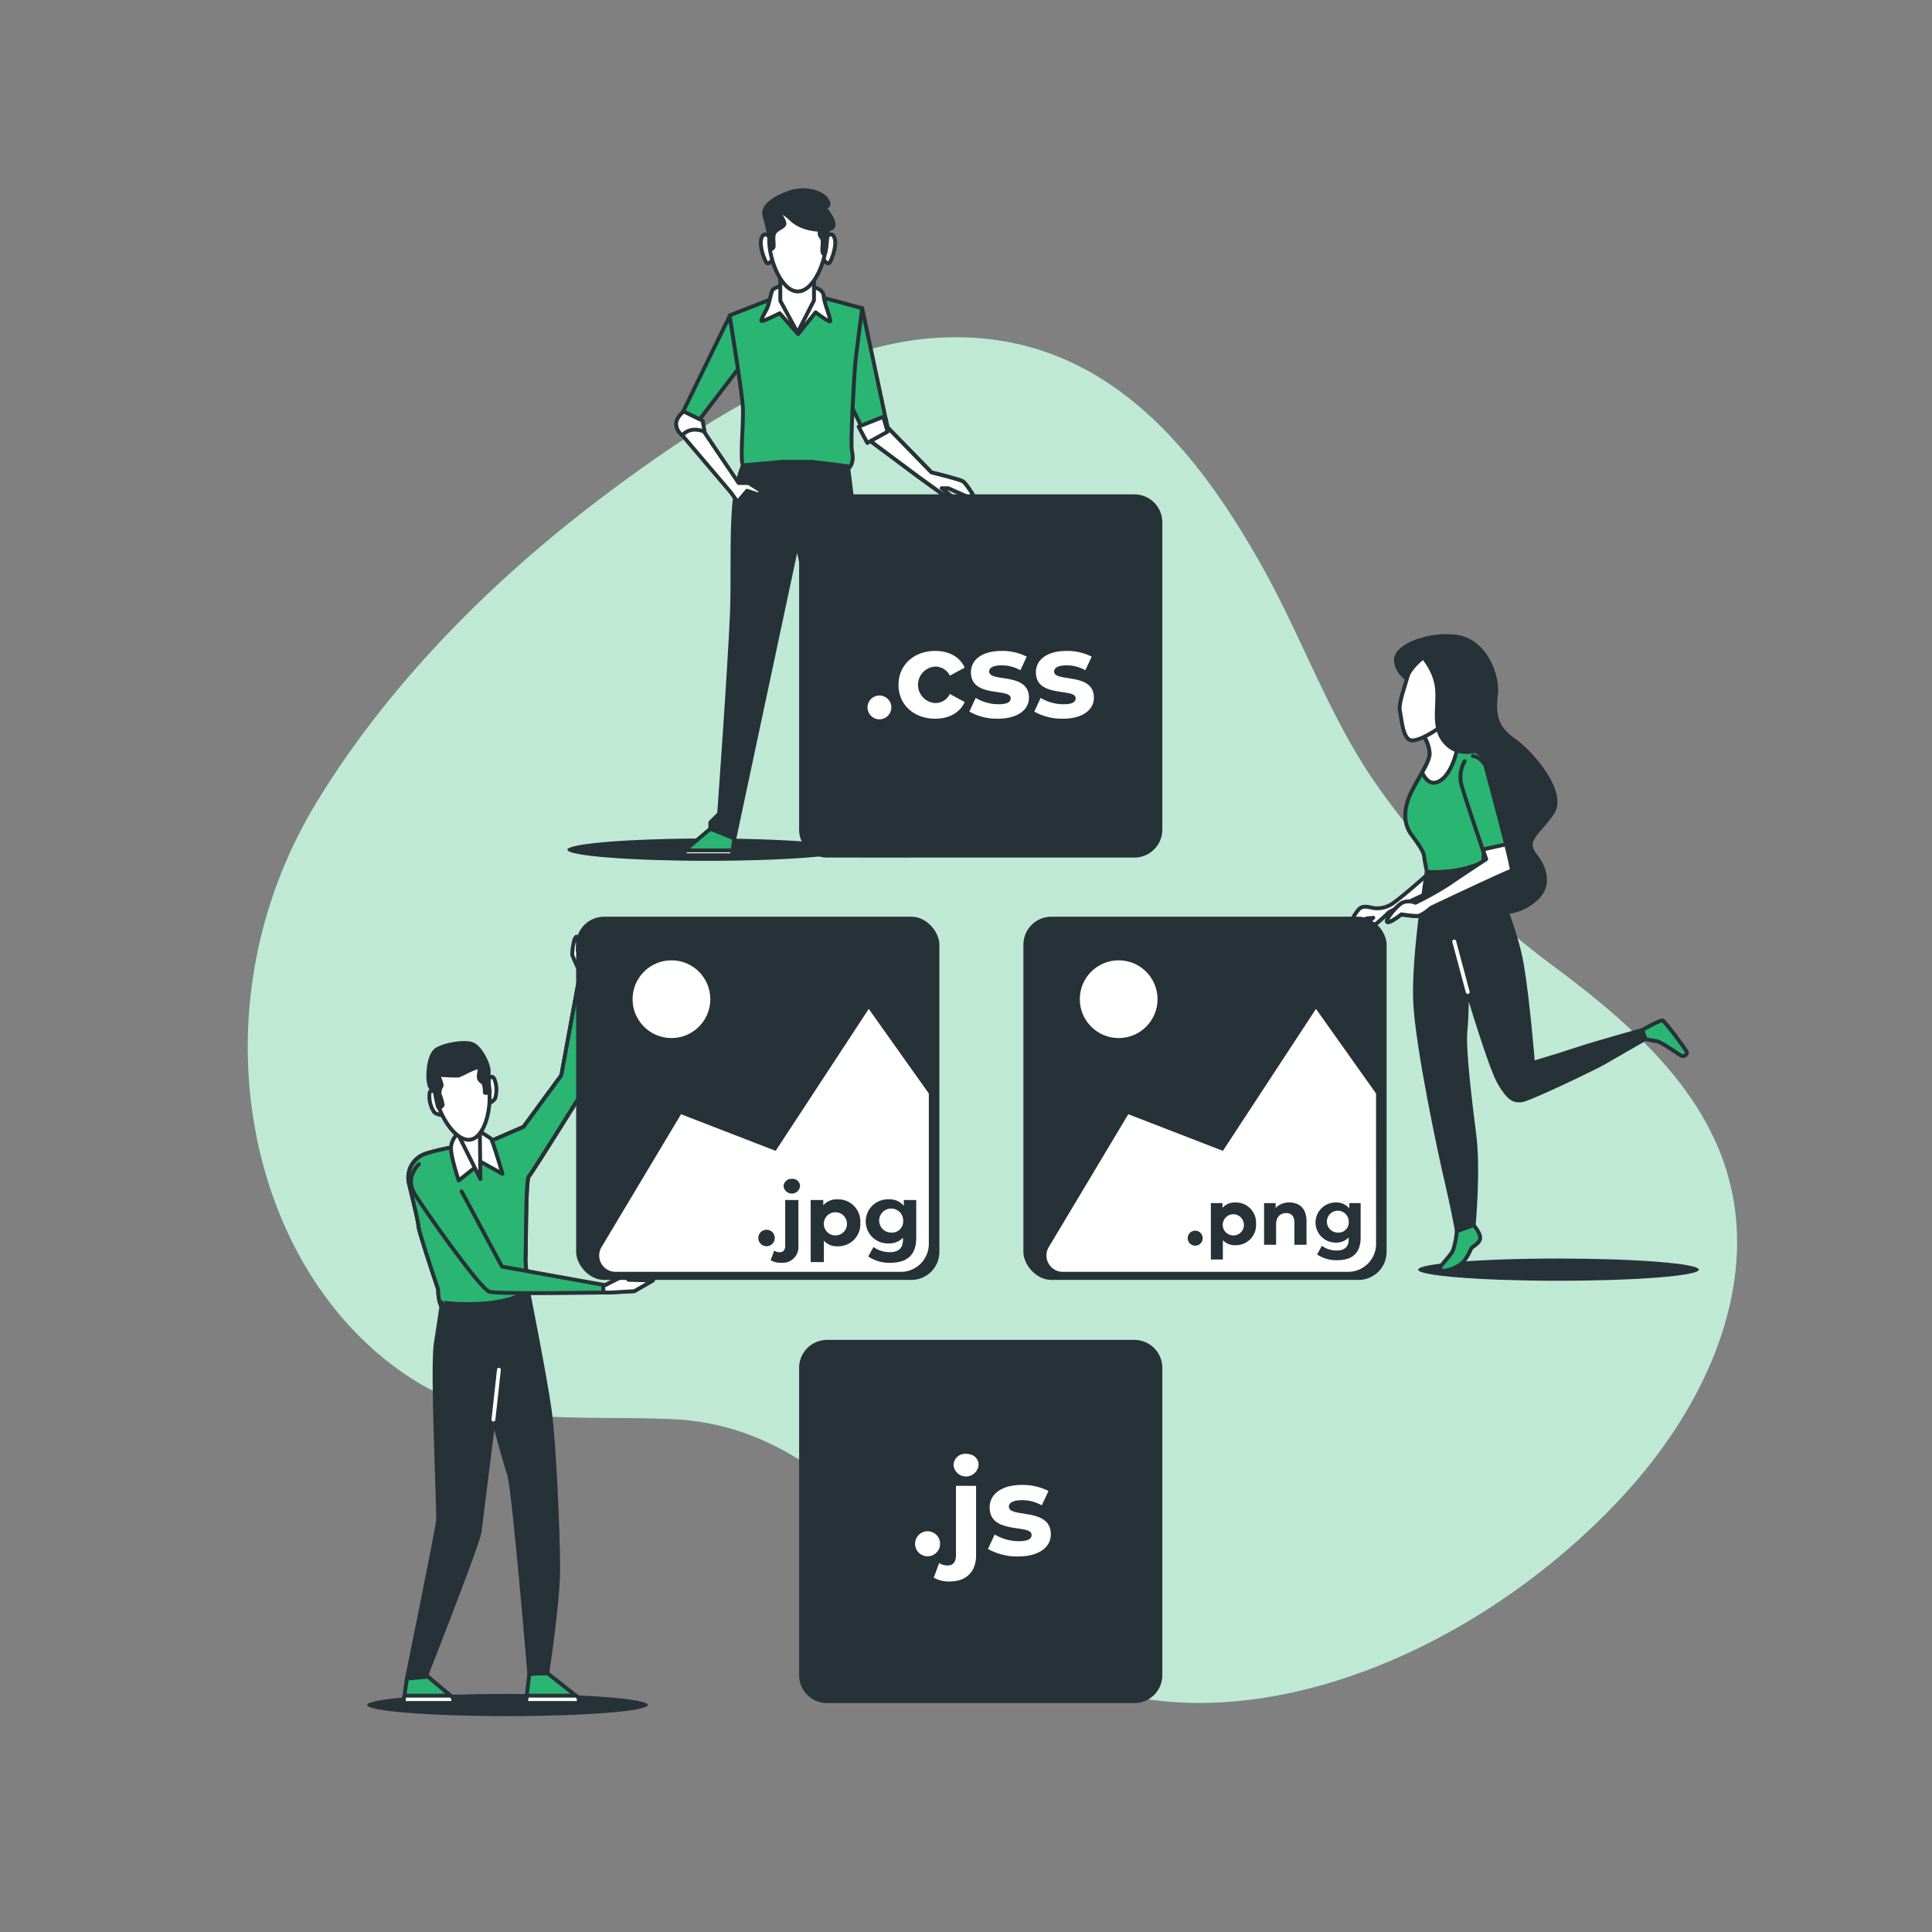 <svg xmlns="http://www.w3.org/2000/svg" viewBox="0 0 500 500"><rect x="0" y="0" width="500" height="500" fill="#808080" stroke="none"/><g id="freepik--background-simple--inject-35"><path d="M209,96.13c-19.78,8.47-39.08,21.78-55.3,34.19-28.22,21.59-54,48-71.92,77.57-21.69,35.86-22.12,77.5-8.23,109.1,7.07,16.1,18.13,30.24,33.09,39.86,19.54,12.59,42.91,9.34,67.43,10.43,44.74,2,63.19,46.78,97.69,64.53,45.34,23.33,108.6-1.87,148.07-44.46,20.54-22.17,32.92-49.75,29-75.57-4.15-27.38-26.09-46.3-46.74-61.7a204.81,204.81,0,0,1-46-47.21C343.89,185.34,337,165,326.56,146.48c-17-30.25-41.62-62-84.73-59C231,88.22,219.93,91.43,209,96.13Z" style="fill:#2AB573"></path><path d="M209,96.13c-19.78,8.47-39.08,21.78-55.3,34.19-28.22,21.59-54,48-71.92,77.57-21.69,35.86-22.12,77.5-8.23,109.1,7.07,16.1,18.13,30.24,33.09,39.86,19.54,12.59,42.91,9.34,67.43,10.43,44.74,2,63.19,46.78,97.69,64.53,45.34,23.33,108.6-1.87,148.07-44.46,20.54-22.17,32.92-49.75,29-75.57-4.15-27.38-26.09-46.3-46.74-61.7a204.81,204.81,0,0,1-46-47.21C343.89,185.34,337,165,326.56,146.48c-17-30.25-41.62-62-84.73-59C231,88.22,219.93,91.43,209,96.13Z" style="fill:#fff;opacity:0.7"></path></g><g id="freepik--character-3--inject-35"><path d="M439.67,328.59c0,1.58-16.27,2.87-36.34,2.87S367,330.17,367,328.59s16.27-2.88,36.33-2.88S439.67,327,439.67,328.59Z" style="fill:#263238"></path><path d="M365.18,176.37s-3.9-2-3.9-5.63,8.53-6.94,15.75-5.93,10.7,9.83,10.12,14.89-.14,8.53,4.63,11.85,13.44,13.59,10,18.79-7.66,6.94-4.48,11,3.76,8.67-.43,11.85A12.82,12.82,0,0,1,383,234.77c-4.77-2.31-9.68-10.7-8.38-16.91s-2.89-24.43-4.05-30.93S368.07,176.66,365.18,176.37Z" style="fill:#263238;stroke:#263238;stroke-linecap:round;stroke-linejoin:round"></path><path d="M370,225.81s-6.65,5.93-9.1,7.66a7.22,7.22,0,0,1-4.92,1.59c-.87,0-3-1-4.19.15s-2.89,4.48-2.46,4.77,4.05-2.32,4.48-2.32,1.59-.14,1.59-.14-3.18,2.31-2.46,2.74,2.61-.86,3.33-1.3a36.34,36.34,0,0,0,3.18-2.89s8.09-4.33,10-4.77,3.62-3.61,3.47-4.62A1.88,1.88,0,0,0,370,225.81Z" style="fill:#fff;stroke:#263238;stroke-linecap:round;stroke-linejoin:round"></path><path d="M368.07,190A9.07,9.07,0,0,1,370,195c0,2.75-4.19,7.81-5.64,12.14s-.28,7.23.87,8.82,3.18,4.19,3.33,5.64.72,4,.72,4,4.91,1.45,14.6-2.45c0,0,1-22.26.72-25.15s-4.19-4.77-6.07-5.06-4.05-1.45-4.77-2.89a13.55,13.55,0,0,1-1-2.75Z" style="fill:#2AB573;stroke:#263238;stroke-linecap:round;stroke-linejoin:round"></path><path d="M377.37,192.73a6.27,6.27,0,0,1-3.66-2.62,13.55,13.55,0,0,1-1-2.75l-4.63,2.6A9.07,9.07,0,0,1,370,195c0,1.25-.87,3-1.95,4.91.84,1.82,2.41,3.77,4.94,1.93S376.76,195.76,377.37,192.73Z" style="fill:#fff;stroke:#263238;stroke-linecap:round;stroke-linejoin:round"></path><path d="M367.84,170.53s-3,2.44-3.56,4.55-2.4,7-2,8.79.7,7.2,2.81,7.72,8.77-3.68,9.82-5.61,1.93-6.85-.35-11.59S368.72,168.78,367.84,170.53Z" style="fill:#fff;stroke:#263238;stroke-linecap:round;stroke-linejoin:round"></path><path d="M367.14,168.78s4.21,4,4.74,9.3-1.58,11,3,14.92,12.11-.53,12.11-.53a15.56,15.56,0,0,1-5.79-9.48c-.88-6-2.28-11.41-5.09-13.16S368.19,168.07,367.14,168.78Z" style="fill:#263238;stroke:#263238;stroke-linecap:round;stroke-linejoin:round"></path><path d="M425,266.57s4.77-2.74,5.34-2.45,6.07,7.51,6.22,8.23-.87,1.16-1.45.87-5.2-3.61-6.36-3.76-3-.57-3-.57Z" style="fill:#2AB573;stroke:#263238;stroke-linecap:round;stroke-linejoin:round"></path><path d="M377,318.61a19.57,19.57,0,0,1-1,5.06c-.72,1.45-3.32,3.9-3.32,4.48s.43.72,1.15.72a9.19,9.19,0,0,0,4.92-2.31,16.08,16.08,0,0,0,2-3.47c.44-.58,2.17-1.3,2.32-2.6s-1.74-3.47-1.74-3.47Z" style="fill:#2AB573;stroke:#263238;stroke-linecap:round;stroke-linejoin:round"></path><path d="M369.23,225.66s-3.47,21.69-3,33.4,6.65,40.47,8.1,46.54,2.74,13,2.74,13l4.34-1.59s1.3-14.31.15-23.27-2.75-22.41-2.32-26.74.44-11,.44-11,5.92,20.09,8.38,24.29,3.76,4.62,5.64,4.48,19.08-8.39,21.54-9.83,10.55-6.07,10.55-6.07l-.72-2.32s-12,3.33-16.77,4.92-11.57,3.61-11.57,3.61-1.3-16.33-2.89-25.58-7.8-24.29-10-26.31C383.83,223.21,379.06,226,369.23,225.66Z" style="fill:#263238;stroke:#263238;stroke-linecap:round;stroke-linejoin:round"></path><line x1="379.85" y1="256.74" x2="376.35" y2="243.66" style="fill:none;stroke:#fff;stroke-linecap:round;stroke-linejoin:round"></line><path d="M379.05,197a8.31,8.31,0,0,0-.86,6c.86,3.2,6.4,19.41,6.4,19.41s-6.18,4.05-9.59,6.39a80.29,80.29,0,0,1-8.74,4.9,4.29,4.29,0,0,0-3.42,0c-1.49.86-4.47,4.48-3.83,4.91s3.62-1.92,3.62-1.92a38.69,38.69,0,0,0,4.05.43c1.28,0,3.63-2.14,3.63-2.14s20.25-9.59,20.89-9.59S384.38,198,384.38,198s-1.28-2.13-3.2-2.34" style="fill:#2AB573;stroke:#263238;stroke-linecap:round;stroke-linejoin:round"></path><path d="M389.78,218.51l-6,1.33c.51,1.52.85,2.51.85,2.51s-6.18,4.05-9.59,6.39a80.29,80.29,0,0,1-8.74,4.9,4.29,4.29,0,0,0-3.42,0c-1.49.86-4.47,4.48-3.83,4.91s3.62-1.92,3.62-1.92a38.69,38.69,0,0,0,4.05.43c1.28,0,3.63-2.14,3.63-2.14s20.25-9.59,20.89-9.59C391.41,225.33,390.75,222.42,389.78,218.51Z" style="fill:#fff;stroke:#263238;stroke-linecap:round;stroke-linejoin:round"></path></g><g id="freepik--character-2--inject-35"><path d="M219.5,219.9c0,1.59-16.26,2.88-36.33,2.88s-36.33-1.29-36.33-2.88S163.1,217,183.17,217,219.5,218.32,219.5,219.9Z" style="fill:#263238"></path><polygon points="188.88 81.68 176.15 107.81 179.96 109.98 191.05 95.48 188.88 81.68" style="fill:#2AB573;stroke:#263238;stroke-linecap:round;stroke-linejoin:round"></polygon><path d="M223.13,79.78l6.57,30.84,11.36,11.65s7.28,1.75,8.15,2.33,2.62,3.5,2.62,3.5l-1.16.58-5.24-2.33h-1.75l3.2,2.62-.61.59-8.13-5.83-13.69-10.2-4.66-9.61Z" style="fill:#2AB573;stroke:#263238;stroke-linecap:round;stroke-linejoin:round"></path><path d="M249.21,124.6c-.87-.58-8.15-2.33-8.15-2.33L229.7,110.62l-.45-2.09-5.59,3.36.79,1.64,13.69,10.2,8.13,5.83.61-.59-3.2-2.62h1.75l5.24,2.33,1.16-.58S250.09,125.19,249.21,124.6Z" style="fill:#fff;stroke:#263238;stroke-linecap:round;stroke-linejoin:round"></path><path d="M200.62,77l-11.79,4.63s3.31,20.4,3.45,24.1-.8,13.64,0,14.7,2.78,1.19,2.78,1.19l24.19-.12s2.07-1,1.24-4.77c-.46-2.07.52-18.41.79-21.86s1.85-15.09,1.85-15.09-9.8-2.78-12.45-3.18S202.61,75.67,200.62,77Z" style="fill:#2AB573;stroke:#263238;stroke-linecap:round;stroke-linejoin:round"></path><path d="M203,73.65a12.52,12.52,0,0,0-2.94,1.22c-.48.49-.85,3.06-1.34,4.41s-2.08,3.67-1.59,3.79,4.65-2,4.65-2l4.77,5.41,4.53-5.65s3.54,2.69,3.79,2.32-1.59-4.77-1.71-6.6-2.82-2.45-4.41-2.57S203,73.65,203,73.65Z" style="fill:#fff;stroke:#263238;stroke-linecap:round;stroke-linejoin:round"></path><polygon points="201.94 70.69 201.94 77.84 206.4 86.06 210.66 77.74 210.66 70.27 201.94 70.69" style="fill:#fff;stroke:#263238;stroke-linecap:round;stroke-linejoin:round"></polygon><path d="M200.06,62.61s-1.8-3.21-2.81-1.4.4,5.61,1,6.61,1.6-.6,1.6-.6" style="fill:#fff;stroke:#263238;stroke-linecap:round;stroke-linejoin:round"></path><path d="M213,62.61s1.81-3.21,2.81-1.4-.4,5.61-1,6.61-1.61-.6-1.61-.6" style="fill:#fff;stroke:#263238;stroke-linecap:round;stroke-linejoin:round"></path><path d="M213.89,62c0,5.64-3.32,13.43-7.42,13.43s-7.41-7.79-7.41-13.43,3.32-10.22,7.41-10.22S213.89,56.36,213.89,62Z" style="fill:#fff;stroke:#263238;stroke-linecap:round;stroke-linejoin:round"></path><path d="M212.31,59.17s-.51,1.46.11,2.08.52,1.55.41,2.8.21,2,.63,1.56.83-6.23.83-6.64S212.31,59.17,212.31,59.17Z" style="fill:#263238;stroke:#263238;stroke-linecap:round;stroke-linejoin:round"></path><path d="M199.14,61.15l.21,3.21a.64.64,0,0,0,.83-.41c.21-.63-.31-2.6.21-3.63S202.88,58.76,203,58s-1-2.07-1-2.59.31-1,2.91,1.45,7.36,3,9.85,2.39-.52-4.36-1.14-5.19,1.66-.21.41-2.28-5.6-3.42-9.95-1.87-6.85,3.74-6.23,5.92S199.14,61.15,199.14,61.15Z" style="fill:#263238;stroke:#263238;stroke-linecap:round;stroke-linejoin:round"></path><path d="M226.5,210.56s-2.69-37.08-3.31-52-3.73-37.9-3.73-37.9l-9.3-1.14h-7.71l-10.17.9s-1.73,3.65-2.32,10.77c-.66,7.84-.21,19.55-.53,27.37-.63,14.91-3.32,52-3.32,52l-2.28,2.28v1.65l6.22,2.49,16.15-75.81.11-.17.1.17L222.56,217l6.22-2.49v-1.65Z" style="fill:#263238;stroke:#263238;stroke-linecap:round;stroke-linejoin:round"></path><polygon points="183.83 214.49 177.21 220.09 177.21 221.33 189.43 221.33 190.05 216.98 183.83 214.49" style="fill:#2AB573;stroke:#263238;stroke-linecap:round;stroke-linejoin:round"></polygon><polygon points="189.43 221.33 189.6 220.09 177.21 220.09 177.21 221.33 189.43 221.33" style="fill:#fff;stroke:#263238;stroke-linecap:round;stroke-linejoin:round"></polygon><polygon points="228.57 214.49 235.2 220.09 235.2 221.33 222.98 221.33 222.36 216.98 228.57 214.49" style="fill:#2AB573;stroke:#263238;stroke-linecap:round;stroke-linejoin:round"></polygon><polygon points="222.98 221.33 222.8 220.09 235.2 220.09 235.2 221.33 222.98 221.33" style="fill:#fff;stroke:#263238;stroke-linecap:round;stroke-linejoin:round"></polygon><polygon points="228.59 107.87 222.21 110.42 224.45 114.63 229.7 111.72 228.59 107.87" style="fill:#fff;stroke:#263238;stroke-linecap:round;stroke-linejoin:round"></polygon><path d="M181.85,108.89l-4.92-2.41s-2.15,1.66-1.93,3.5a3.75,3.75,0,0,0,1.61,2.69l5.87-.25Z" style="fill:#fff;stroke:#263238;stroke-linecap:round;stroke-linejoin:round"></path><path d="M193.71,125l-2.56,0-9-13.34s-3.35-1.55-5.57,1l12.57,14.79,1.75,2.46,2.43-2.91,3,1,.8-.85Z" style="fill:#fff;stroke:#263238;stroke-linecap:round;stroke-linejoin:round"></path></g><g id="freepik--character-1--inject-35"><path d="M167.67,441.25c0,1.59-16.27,2.88-36.34,2.88S95,442.84,95,441.25s16.27-2.87,36.33-2.87S167.67,439.67,167.67,441.25Z" style="fill:#263238"></path><polygon points="110.3 433.52 117.29 439.42 117.29 440.73 104.4 440.73 105.3 434.4 110.3 433.52" style="fill:#2AB573;stroke:#263238;stroke-linecap:round;stroke-linejoin:round"></polygon><path d="M126.41,279.47s.85-1.7,1.56-.14a7.51,7.51,0,0,1,.14,5c-.43.71-2.13,1.7-2.13,1S126.41,279.47,126.41,279.47Z" style="fill:#fff;stroke:#263238;stroke-linecap:round;stroke-linejoin:round"></path><path d="M112.68,282.78s-1.29-1.4-1.53.29a7.44,7.44,0,0,0,1.25,4.81c.6.56,2.51,1,2.32.36S112.68,282.78,112.68,282.78Z" style="fill:#fff;stroke:#263238;stroke-linecap:round;stroke-linejoin:round"></path><path d="M117.58,296.86c2,0,6.59-.33,6.59-.33l11.31-4.9,9.79-13.34,4.9-26.68a33.33,33.33,0,0,1-2.08-4.51,15.62,15.62,0,0,1,.6-4s.61-1.41.81-.2a14,14,0,0,1,0,3l.61,1a46.44,46.44,0,0,1,1.61-5.85c.61-1.21,2-.81,2,0s.61,2.83.81,4.44-2,6.8-2,6.8l-.67,28.54s-14.19,22.8-15,23.64-.68,18.24-.84,20.94,1,7.77.67,8.78-1.86,3.72-6.92,4.9-14.36.34-15.37-.84-1-4.56-1-4.56-5.11-15.14-5.11-16.5c0-.79-1.34-6.43-2.45-10.95a6.43,6.43,0,0,1,4.37-7.67A51,51,0,0,1,117.58,296.86Z" style="fill:#fff;stroke:#263238;stroke-linecap:round;stroke-linejoin:round"></path><path d="M124.17,296.53l11.31-4.9,9.79-13.34,4.16-22.62,3,.09-.59,25.06s-14.19,22.8-15,23.64-.68,18.24-.84,20.94,1,7.77.67,8.78-1.86,3.72-6.92,4.9-14.36.34-15.37-.84-1-4.56-1-4.56-5.11-15.14-5.11-16.5c0-.78-1.31-6.3-2.41-10.79a6.6,6.6,0,0,1,4.48-7.88,50.21,50.21,0,0,1,7.26-1.65C119.61,296.86,124.17,296.53,124.17,296.53Z" style="fill:#2AB573;stroke:#263238;stroke-linecap:round;stroke-linejoin:round"></path><path d="M123.49,292.47a34.74,34.74,0,0,1,3.55,2.2c.5.51,3,9.12,3,9.12l-5.41-3-5.91,4.73s-2.19-6.42-2-8.78a5.81,5.81,0,0,1,2.36-3.89Z" style="fill:#fff;stroke:#263238;stroke-linecap:round;stroke-linejoin:round"></path><polygon points="124.17 291.8 124.33 305.14 118.26 292.98 124.17 291.8" style="fill:#fff;stroke:#263238;stroke-linecap:round;stroke-linejoin:round"></polygon><path d="M112.79,283.7c.91,5.23,5.25,11.89,9,11.23s5.6-8.41,4.69-13.64-4.74-8.92-8.53-8.25S111.87,278.47,112.79,283.7Z" style="fill:#fff;stroke:#263238;stroke-linecap:round;stroke-linejoin:round"></path><path d="M126.77,282.67s-1.5.47-1.29-.09a6,6,0,0,0-.41-2.33,2.5,2.5,0,0,1-1-.95c-.44-.72.14-1.94,0-2.87s-4.64,1.77-5.42,1.91-5.31-.19-5.31-.19,1.27,2.65.86,3.05-.48,1.84-.48,1.84a14.73,14.73,0,0,1,.83,2.89c-.08.49-1,1-1.19.53s-.94-4.47-.94-4.47-1.06.34-1.44-1.83,0-7.2,2-8.51,7-2.18,9.18-1.45,4.47,5.46,4.31,7.24A32.68,32.68,0,0,0,126.77,282.67Z" style="fill:#263238;stroke:#263238;stroke-linecap:round;stroke-linejoin:round"></path><polygon points="117.29 439.42 117.29 440.73 104.4 440.73 104.67 438.84 116.61 438.84 117.29 439.42" style="fill:#fff;stroke:#263238;stroke-linecap:round;stroke-linejoin:round"></polygon><polygon points="141.63 432.99 149.79 439.42 149.79 440.73 136.09 440.73 136.99 433.19 141.63 432.99" style="fill:#2AB573;stroke:#263238;stroke-linecap:round;stroke-linejoin:round"></polygon><polygon points="149.79 439.42 149.79 440.73 136.09 440.73 136.36 438.84 149.1 438.84 149.79 439.42" style="fill:#fff;stroke:#263238;stroke-linecap:round;stroke-linejoin:round"></polygon><path d="M136.66,334.18s4.36,21.91,5.58,30.59,2.22,32.49,2.22,41.17S141.63,433,141.63,433l-4.64.2s-4-48-5.25-51.67-4-14.13-4-14.13-3.23,26-3.63,29.07S110.14,434,110.14,434l-4.84.4s7.87-38.35,8.07-41-1.61-39.16-.6-45.62,1.61-10.69,1.61-10.69S128.67,339.12,136.66,334.18Z" style="fill:#263238;stroke:#263238;stroke-linecap:round;stroke-linejoin:round"></path><line x1="127.7" y1="367.39" x2="129.12" y2="354.47" style="fill:none;stroke:#fff;stroke-linecap:round;stroke-linejoin:round"></line><path d="M108.43,301.29s-3.67,3.24-1.23,7.51c1.65,2.87,17,24.82,19.5,25.51s31.14.16,31.14.16l6.32-.35,4.81-2.76-6.35-.19s4-2.15,2.09-2.05-8.07,3.49-8.07,3.49l-26.73-4.82L119.45,308.3" style="fill:#2AB573;stroke:#263238;stroke-linecap:round;stroke-linejoin:round"></path><path d="M164.71,329.12c-1.93.11-8.07,3.49-8.07,3.49l-.56-.1.11,2,1.65,0,6.32-.35,4.81-2.76-6.35-.19S166.63,329,164.71,329.12Z" style="fill:#fff;stroke:#263238;stroke-linecap:round;stroke-linejoin:round"></path></g><g id="freepik--Icons--inject-35"><rect x="264.85" y="237.24" width="94" height="94" rx="7.24" style="fill:#263238"></rect><path d="M356.12,283,340.57,261.1l-24.09,36.74L292,288.36l-20.58,34.39a4.23,4.23,0,0,0,3.63,6.4h73.84a7.24,7.24,0,0,0,7.24-7.24Z" style="fill:#fff"></path><circle cx="289.51" cy="258.59" r="10.06" style="fill:#fff"></circle><path d="M307.38,320.3a1.94,1.94,0,0,1,3.87,0,1.94,1.94,0,1,1-3.87,0Z" style="fill:#263238"></path><path d="M325.06,316.73a5.22,5.22,0,0,1-5.35,5.53,4.17,4.17,0,0,1-3.23-1.3v5h-3.11V311.36h3v1.23a4.2,4.2,0,0,1,3.37-1.39A5.21,5.21,0,0,1,325.06,316.73Zm-3.15,0a2.74,2.74,0,1,0-2.73,3A2.71,2.71,0,0,0,321.91,316.73Z" style="fill:#263238"></path><path d="M338.12,316v6.15H335v-5.67c0-1.74-.8-2.54-2.17-2.54s-2.58.92-2.58,2.9v5.31h-3.11V311.36h3v1.25a4.74,4.74,0,0,1,3.56-1.41C336.2,311.2,338.12,312.67,338.12,316Z" style="fill:#263238"></path><path d="M352.13,311.36v8.94c0,4-2.16,5.83-6,5.83a8.83,8.83,0,0,1-5.27-1.48l1.24-2.23a6.44,6.44,0,0,0,3.79,1.21c2.19,0,3.15-1,3.15-2.93v-.46a4.41,4.41,0,0,1-3.39,1.34,5.19,5.19,0,1,1,0-10.38,4.32,4.32,0,0,1,3.55,1.53v-1.37Zm-3.08,5a2.83,2.83,0,1,0-2.81,2.63A2.61,2.61,0,0,0,349.05,316.39Z" style="fill:#263238"></path><rect x="149.11" y="237.24" width="94" height="94" rx="7.24" style="fill:#263238"></rect><path d="M240.38,283,224.83,261.1l-24.09,36.74-24.49-9.48-20.58,34.39a4.23,4.23,0,0,0,3.62,6.4h73.85a7.24,7.24,0,0,0,7.24-7.24Z" style="fill:#fff"></path><circle cx="173.77" cy="258.59" r="10.06" style="fill:#fff"></circle><path d="M196.25,320.39a2.13,2.13,0,0,1,4.26,0,2.13,2.13,0,1,1-4.26,0Z" style="fill:#263238"></path><path d="M199.44,326.14l.92-2.48a2.54,2.54,0,0,0,1.45.42c.85,0,1.4-.55,1.4-1.71V310.56h3.42v11.78a4.09,4.09,0,0,1-4.45,4.46A5,5,0,0,1,199.44,326.14ZM202.79,307a2,2,0,0,1,2.13-1.91,1.92,1.92,0,0,1,2.13,1.84,2.14,2.14,0,0,1-4.26.07Z" style="fill:#263238"></path><path d="M222.65,316.46a5.73,5.73,0,0,1-5.88,6.08,4.56,4.56,0,0,1-3.55-1.43v5.51H209.8V310.56h3.26v1.36a4.6,4.6,0,0,1,3.71-1.53A5.73,5.73,0,0,1,222.65,316.46Zm-3.46,0a3,3,0,1,0-3,3.27A3,3,0,0,0,219.19,316.46Z" style="fill:#263238"></path><path d="M237.12,310.56v9.83c0,4.39-2.37,6.41-6.63,6.41a9.68,9.68,0,0,1-5.79-1.63l1.36-2.45a7.06,7.06,0,0,0,4.17,1.34c2.41,0,3.46-1.1,3.46-3.23v-.51A4.85,4.85,0,0,1,230,321.8a5.71,5.71,0,1,1,0-11.41,4.74,4.74,0,0,1,3.91,1.68v-1.51Zm-3.38,5.53a3.11,3.11,0,1,0-3.1,2.9A2.88,2.88,0,0,0,233.74,316.09Z" style="fill:#263238"></path><path d="M206.81,214.7V135.18a7.24,7.24,0,0,1,7.24-7.24h79.52a7.24,7.24,0,0,1,7.24,7.24V214.7a7.24,7.24,0,0,1-7.24,7.24H214.05A7.24,7.24,0,0,1,206.81,214.7Z" style="fill:#263238"></path><path d="M224.52,182.9a3.08,3.08,0,0,1,6.15,0,3.08,3.08,0,1,1-6.15,0Z" style="fill:#fff"></path><path d="M232.53,177.23c0-5.13,4-8.77,9.5-8.77,3.58,0,6.4,1.55,7.63,4.33l-3.83,2.06a4.26,4.26,0,0,0-3.83-2.34,4.73,4.73,0,0,0,0,9.44,4.19,4.19,0,0,0,3.83-2.35l3.83,2.09c-1.23,2.73-4,4.31-7.63,4.31C236.49,186,232.53,182.36,232.53,177.23Z" style="fill:#fff"></path><path d="M250.87,184.16l1.64-3.54a11.66,11.66,0,0,0,5.92,1.64c2.28,0,3.14-.6,3.14-1.55,0-2.79-10.29.06-10.29-6.74,0-3.23,2.91-5.51,7.88-5.51a14,14,0,0,1,6.56,1.48l-1.65,3.52a9.8,9.8,0,0,0-4.91-1.27c-2.21,0-3.16.7-3.16,1.59,0,2.91,10.29.09,10.29,6.8,0,3.17-3,5.42-8.05,5.42A14.53,14.53,0,0,1,250.87,184.16Z" style="fill:#fff"></path><path d="M267.68,184.16l1.64-3.54a11.7,11.7,0,0,0,5.93,1.64c2.28,0,3.13-.6,3.13-1.55,0-2.79-10.29.06-10.29-6.74,0-3.23,2.91-5.51,7.88-5.51a14,14,0,0,1,6.56,1.48l-1.65,3.52a9.78,9.78,0,0,0-4.91-1.27c-2.21,0-3.16.7-3.16,1.59,0,2.91,10.29.09,10.29,6.8,0,3.17-3,5.42-8,5.42A14.55,14.55,0,0,1,267.68,184.16Z" style="fill:#fff"></path><path d="M206.81,433.49V354a7.24,7.24,0,0,1,7.24-7.24h79.52a7.24,7.24,0,0,1,7.24,7.24v79.52a7.24,7.24,0,0,1-7.24,7.24H214.05A7.24,7.24,0,0,1,206.81,433.49Z" style="fill:#263238"></path><path d="M236.82,399.53a3.24,3.24,0,0,1,6.48,0,3.24,3.24,0,1,1-6.48,0Z" style="fill:#fff"></path><path d="M241.66,408.28l1.4-3.77a3.85,3.85,0,0,0,2.21.63c1.3,0,2.13-.83,2.13-2.6v-18h5.21V402.5c0,4.15-2.43,6.78-6.78,6.78A7.58,7.58,0,0,1,241.66,408.28Zm5.11-29.12a3,3,0,0,1,3.24-2.91c1.94,0,3.24,1.2,3.24,2.81a3.25,3.25,0,0,1-6.48.1Z" style="fill:#fff"></path><path d="M255.69,400.87l1.73-3.74a12.36,12.36,0,0,0,6.25,1.73c2.4,0,3.31-.63,3.31-1.63,0-2.94-10.86.06-10.86-7.12,0-3.4,3.07-5.81,8.32-5.81a14.78,14.78,0,0,1,6.91,1.57l-1.74,3.71a10.34,10.34,0,0,0-5.17-1.34c-2.34,0-3.34.74-3.34,1.67,0,3.07,10.85.1,10.85,7.18,0,3.34-3.1,5.72-8.48,5.72A15.44,15.44,0,0,1,255.69,400.87Z" style="fill:#fff"></path></g></svg>